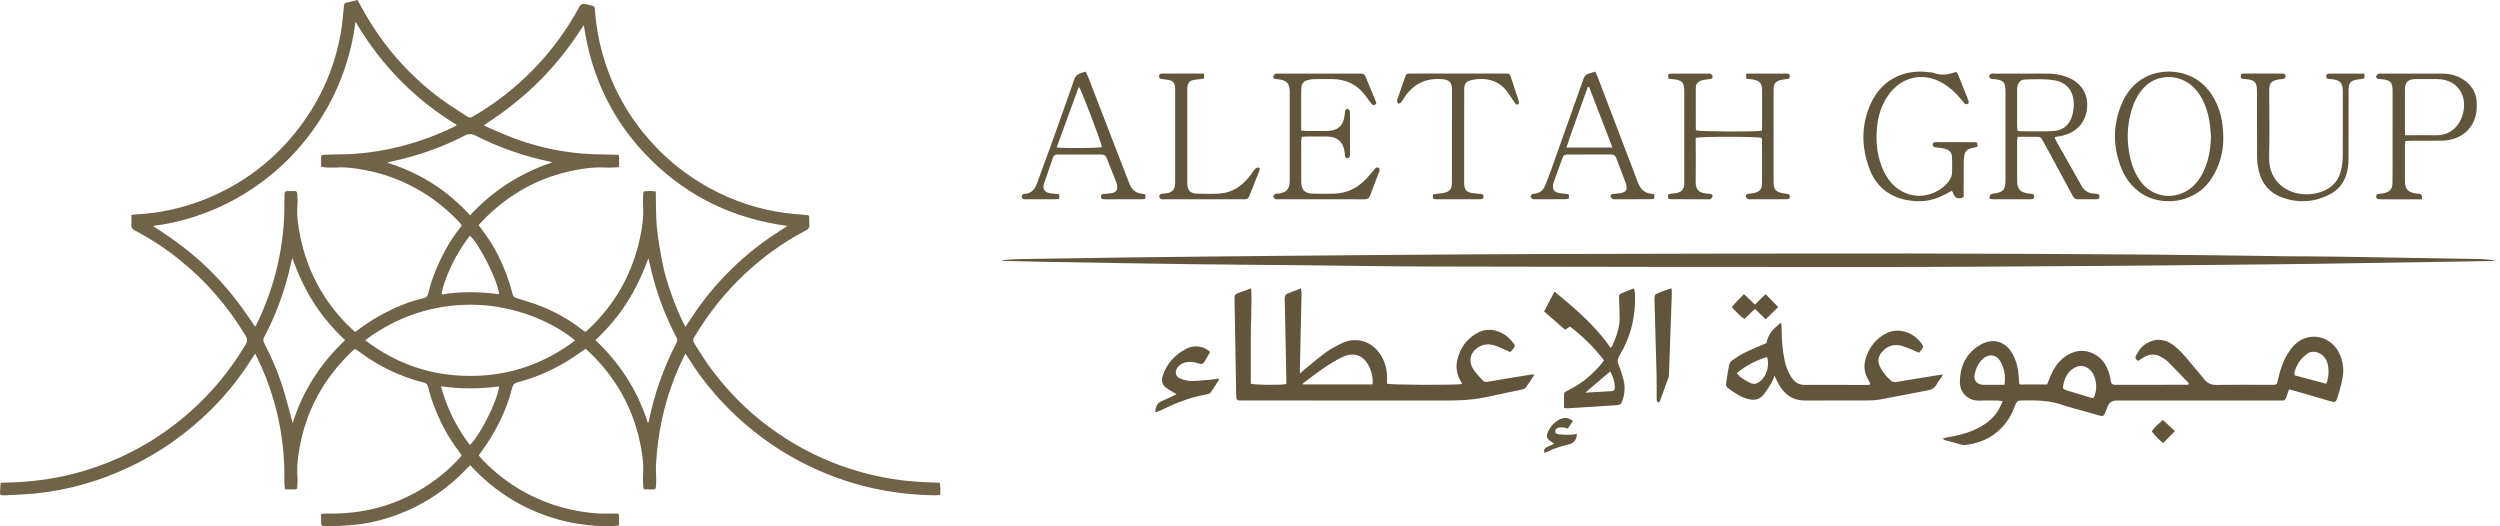 <svg width="266" height="56" viewBox="0 0 266 56" fill="none" xmlns="http://www.w3.org/2000/svg">
<path d="M99.987 51.368C99.83 51.361 99.701 51.354 99.573 51.349C98.284 51.306 96.998 51.241 95.716 51.07C93.223 50.737 90.812 50.105 88.48 49.165C85.764 48.071 83.267 46.602 80.981 44.777C78.777 43.017 76.875 40.967 75.249 38.665C74.76 37.973 74.337 37.237 73.874 36.528C73.719 36.29 73.714 36.078 73.879 35.848C74.001 35.679 74.101 35.495 74.211 35.317C76.259 32.008 78.847 29.196 81.974 26.88C83.181 25.986 84.446 25.185 85.779 24.493C86.018 24.369 86.139 24.223 86.116 23.947C86.097 23.714 86.116 23.478 86.11 23.243C86.102 22.919 86.08 22.906 85.749 22.875C85.022 22.81 84.294 22.759 83.571 22.664C80.67 22.282 77.944 21.361 75.384 19.947C73.141 18.708 71.15 17.143 69.421 15.25C66.627 12.192 64.752 8.649 63.826 4.608C63.555 3.425 63.385 2.226 63.295 1.015C63.272 0.697 63.254 0.672 62.945 0.59C62.718 0.53 62.489 0.479 62.261 0.425C61.992 0.362 61.791 0.455 61.658 0.702C61.025 1.874 60.315 2.997 59.534 4.075C58.106 6.05 56.456 7.819 54.596 9.391C53.26 10.522 51.831 11.522 50.317 12.403C50.101 12.528 49.935 12.551 49.716 12.402C48.778 11.765 47.798 11.188 46.89 10.513C43.518 8.005 40.8 4.911 38.731 1.25C38.502 0.844 38.279 0.434 38.038 0C37.676 0.086 37.336 0.164 36.997 0.25C36.609 0.349 36.626 0.354 36.584 0.744C36.484 1.69 36.416 2.642 36.248 3.576C35.586 7.26 34.113 10.595 31.843 13.572C29.203 17.032 25.861 19.576 21.825 21.198C19.448 22.153 16.973 22.688 14.413 22.818C14.277 22.825 14.142 22.855 13.978 22.878C13.978 23.244 14.001 23.57 13.972 23.892C13.943 24.216 14.081 24.378 14.358 24.525C15.999 25.39 17.548 26.398 18.999 27.556C21.873 29.849 24.246 32.577 26.134 35.732C26.34 36.075 26.328 36.325 26.133 36.653C24.172 39.954 21.675 42.78 18.641 45.129C15.723 47.386 12.486 49.034 8.955 50.095C6.205 50.922 3.385 51.307 0.515 51.349C0.376 51.351 0.237 51.366 0.064 51.376C0.042 51.746 0.022 52.081 0.001 52.417C-0.012 52.62 0.097 52.699 0.285 52.699C0.376 52.7 0.468 52.706 0.558 52.701C1.638 52.638 2.72 52.609 3.795 52.5C7.289 52.147 10.619 51.185 13.79 49.684C17.049 48.141 19.947 46.081 22.503 43.539C24.174 41.877 25.625 40.04 26.871 38.039C26.949 37.914 27.036 37.795 27.156 37.619C27.402 38.142 27.623 38.585 27.823 39.036C29.279 42.328 30.072 45.777 30.238 49.369C30.27 50.059 30.248 50.751 30.261 51.441C30.264 51.643 30.3 51.845 30.324 52.074C30.722 52.074 31.07 52.075 31.418 52.074C31.569 52.074 31.624 51.974 31.629 51.845C31.643 51.48 31.685 51.112 31.654 50.751C31.569 49.754 31.677 48.773 31.845 47.794C32.55 43.694 34.454 40.24 37.458 37.38C37.761 37.09 37.774 37.092 38.111 37.343C39.453 38.346 40.884 39.193 42.437 39.828C43.306 40.183 44.192 40.488 45.105 40.705C45.373 40.769 45.481 40.915 45.549 41.172C45.705 41.763 45.87 42.355 46.08 42.928C46.728 44.7 47.576 46.368 48.719 47.878C48.859 48.062 48.989 48.254 49.11 48.425C49.087 48.487 49.083 48.515 49.068 48.534C49.002 48.614 48.934 48.693 48.864 48.77C47.898 49.822 46.819 50.741 45.635 51.537C42.608 53.571 39.266 54.586 35.627 54.64C35.262 54.645 34.897 54.638 34.532 54.643C34.421 54.645 34.31 54.67 34.161 54.69V55.266C34.161 55.982 34.161 56.005 34.897 55.992C35.756 55.976 36.616 55.936 37.472 55.868C39.252 55.725 40.964 55.277 42.622 54.629C45.387 53.547 47.769 51.901 49.79 49.727C49.858 49.654 49.937 49.59 50.032 49.502C51.392 50.973 52.897 52.227 54.603 53.237C56.299 54.241 58.105 54.961 60.014 55.439C61.902 55.911 64.984 56.158 65.866 55.889C65.866 55.544 65.868 55.196 65.865 54.848C65.864 54.725 65.798 54.654 65.672 54.648C65.568 54.643 65.464 54.641 65.36 54.64C64.76 54.637 64.158 54.669 63.562 54.626C61.666 54.492 59.827 54.094 58.05 53.407C55.415 52.388 53.143 50.837 51.208 48.784C51.113 48.683 51.033 48.568 50.941 48.455C51.052 48.3 51.142 48.172 51.233 48.046C52.731 45.979 53.871 43.737 54.502 41.255C54.592 40.901 54.769 40.753 55.111 40.664C57.25 40.11 59.228 39.19 61.066 37.968C61.477 37.695 61.878 37.407 62.298 37.116C62.397 37.197 62.491 37.266 62.575 37.345C65.288 39.894 67.118 42.963 67.986 46.591C68.287 47.848 68.502 49.118 68.426 50.422C68.4 50.864 68.416 51.309 68.437 51.752C68.451 52.052 68.511 52.081 68.801 52.069C69.021 52.061 69.242 52.067 69.462 52.074C69.722 52.081 69.765 52.057 69.787 51.806C69.81 51.546 69.825 51.285 69.823 51.025C69.819 50.49 69.767 49.955 69.799 49.423C69.848 48.591 69.925 47.759 70.033 46.933C70.394 44.175 71.149 41.525 72.276 38.983C72.47 38.544 72.687 38.117 72.925 37.618C73.053 37.806 73.129 37.91 73.196 38.02C74.03 39.379 74.97 40.661 76.016 41.862C79.031 45.323 82.615 48.022 86.801 49.918C90.862 51.757 95.125 52.658 99.576 52.701C99.725 52.703 99.876 52.673 100.05 52.656C100.057 52.206 100.084 51.797 99.987 51.368ZM50.549 14.407C53.083 15.699 55.745 16.622 58.527 17.204C58.612 17.223 58.695 17.248 58.78 17.27C55.392 18.403 52.478 20.247 50.021 22.903C48.811 21.594 47.495 20.461 46.018 19.522C44.537 18.581 42.953 17.863 41.208 17.31C41.356 17.263 41.432 17.231 41.511 17.214C44.293 16.632 46.958 15.717 49.484 14.409C49.837 14.227 50.192 14.226 50.549 14.407ZM53.097 31.299C51.042 31.041 49.022 30.992 47.01 31.333C46.944 30.941 47.465 29.434 48.154 28.02C48.662 26.977 49.294 26.01 49.984 25.077C50.94 25.83 53.026 29.98 53.097 31.299ZM31.143 45.01C30.799 43.765 30.492 42.555 30.129 41.362C29.621 39.688 28.931 38.085 28.125 36.533C28.01 36.31 27.971 36.128 28.102 35.881C29.444 33.358 30.386 30.689 30.987 27.897C31.016 27.757 31.049 27.619 31.116 27.469C31.692 29.116 32.413 30.689 33.346 32.159C34.285 33.637 35.41 34.962 36.718 36.192C34.101 38.671 32.222 41.568 31.143 45.01ZM37.779 35.318C37.44 34.998 37.098 34.699 36.784 34.373C34.297 31.791 32.694 28.736 31.963 25.23C31.721 24.069 31.546 22.895 31.655 21.698C31.686 21.349 31.639 20.995 31.635 20.643C31.632 20.437 31.547 20.326 31.33 20.33C31.083 20.334 30.835 20.337 30.588 20.33C30.368 20.325 30.284 20.443 30.276 20.641C30.268 20.889 30.254 21.137 30.258 21.384C30.285 23.07 30.161 24.744 29.887 26.407C29.474 28.916 28.749 31.329 27.7 33.645C27.549 33.977 27.392 34.307 27.236 34.637C27.22 34.67 27.188 34.696 27.143 34.75C26.55 33.903 25.99 33.048 25.371 32.237C24.756 31.429 24.112 30.639 23.426 29.891C22.731 29.134 21.994 28.41 21.227 27.724C20.471 27.048 19.676 26.41 18.861 25.806C18.037 25.195 17.167 24.645 16.282 24.045C27.31 22.64 36.388 13.816 37.823 2.315C38.737 3.844 39.701 5.254 40.798 6.569C41.902 7.894 43.1 9.124 44.406 10.251C45.709 11.376 47.101 12.38 48.612 13.308C48.47 13.392 48.377 13.454 48.278 13.504C46.519 14.372 44.683 15.032 42.788 15.532C41.121 15.972 39.425 16.249 37.707 16.371C36.915 16.427 36.118 16.414 35.324 16.436C35.024 16.444 34.725 16.461 34.426 16.473C34.253 16.48 34.163 16.562 34.164 16.74C34.166 17.064 34.164 17.388 34.164 17.745C34.342 17.772 34.493 17.808 34.644 17.814C35.008 17.828 35.375 17.854 35.738 17.827C36.789 17.748 37.819 17.903 38.843 18.097C41.028 18.51 43.074 19.297 44.973 20.458C46.438 21.355 47.75 22.441 48.919 23.699C49.16 23.959 49.162 23.968 48.938 24.252C47.698 25.821 46.797 27.578 46.097 29.441C45.874 30.037 45.702 30.655 45.546 31.273C45.477 31.544 45.342 31.664 45.087 31.721C43.656 32.047 42.306 32.596 41.005 33.264C39.994 33.783 39.038 34.391 38.128 35.072C38.025 35.149 37.918 35.22 37.779 35.318ZM52.596 42.854C51.948 44.544 50.643 46.789 49.991 47.347C48.571 45.484 47.552 43.432 46.919 41.1C49.002 41.4 51.023 41.389 53.108 41.118C53.013 41.775 52.802 42.316 52.596 42.854ZM50.042 39.998C45.92 39.995 42.193 38.752 38.853 36.195C41.977 33.875 45.415 32.62 49.239 32.438C54.157 32.205 58.644 34.105 61.197 36.224C57.884 38.723 54.168 40.001 50.042 39.998ZM71.969 36.497C70.607 39.112 69.646 41.87 69.041 44.755C69.031 44.806 69.021 44.857 69.006 44.907C68.999 44.93 68.98 44.95 68.938 45.017C67.862 41.576 65.978 38.676 63.357 36.188C64.66 34.971 65.784 33.648 66.722 32.171C67.655 30.703 68.384 29.138 68.988 27.488C69.129 28.067 69.264 28.647 69.41 29.226C69.995 31.547 70.855 33.764 71.969 35.882C72.086 36.106 72.084 36.277 71.969 36.497ZM72.932 34.788C72.333 33.661 71.877 32.524 71.46 31.369C71.035 30.191 70.671 28.991 70.441 27.761C70.214 26.545 69.994 25.322 69.884 24.092C69.775 22.866 69.807 21.629 69.776 20.381C69.368 20.298 69.004 20.323 68.644 20.345C68.454 20.356 68.436 20.519 68.433 20.665C68.425 21.108 68.4 21.553 68.426 21.994C68.492 23.1 68.334 24.181 68.108 25.254C67.358 28.815 65.718 31.905 63.164 34.504C62.892 34.781 62.598 35.037 62.301 35.316C62.158 35.223 62.034 35.153 61.923 35.067C60.538 33.982 59.014 33.139 57.376 32.509C56.6 32.211 55.8 31.974 55.003 31.735C54.735 31.654 54.597 31.526 54.529 31.251C54.181 29.84 53.654 28.492 53.016 27.191C52.515 26.171 51.88 25.23 51.197 24.322C51.112 24.209 51.031 24.093 50.925 23.945C51.263 23.596 51.577 23.249 51.914 22.927C54.345 20.612 57.174 19.021 60.456 18.264C61.434 18.038 62.423 17.864 63.428 17.818C63.908 17.797 64.391 17.837 64.873 17.835C65.196 17.833 65.519 17.804 65.868 17.786V16.514C65.725 16.497 65.576 16.466 65.426 16.462C64.618 16.439 63.81 16.437 63.003 16.403C60.223 16.284 57.521 15.746 54.908 14.796C53.844 14.409 52.814 13.93 51.77 13.492C51.688 13.457 51.613 13.406 51.485 13.335C52.33 12.745 53.163 12.202 53.951 11.602C54.759 10.986 55.548 10.342 56.3 9.659C57.042 8.985 57.753 8.273 58.427 7.531C59.11 6.78 59.758 5.993 60.373 5.184C60.975 4.392 61.516 3.553 62.124 2.678C62.93 8.304 65.29 13.101 69.295 17.047C73.301 20.994 78.136 23.282 83.794 24.041C83.205 24.421 82.671 24.749 82.154 25.102C81.627 25.462 81.105 25.832 80.599 26.222C80.093 26.61 79.6 27.017 79.119 27.437C78.639 27.857 78.171 28.294 77.718 28.743C77.263 29.191 76.822 29.654 76.396 30.129C75.97 30.604 75.555 31.091 75.16 31.593C74.765 32.094 74.389 32.611 74.024 33.136C73.66 33.658 73.321 34.197 72.932 34.788Z" fill="#706448"/>
<path d="M106.647 27.669C107.327 27.632 108.006 27.571 108.687 27.56C112.841 27.492 116.996 27.429 121.151 27.377C124.892 27.329 128.633 27.293 132.374 27.257C136.943 27.213 141.512 27.169 146.081 27.137C152.682 27.091 159.284 27.038 165.885 27.022C178.405 26.99 190.925 26.964 203.444 26.972C211.917 26.977 220.389 27.032 228.861 27.089C233.592 27.121 238.322 27.207 243.052 27.262C244.995 27.285 246.938 27.279 248.88 27.309C253.88 27.386 258.879 27.473 263.88 27.564C264.45 27.575 265.02 27.639 265.588 27.762C264.512 27.781 263.435 27.801 262.359 27.818C257.251 27.9 252.144 27.989 247.036 28.061C243.348 28.113 239.661 28.145 235.973 28.182C231.872 28.222 227.771 28.268 223.67 28.293C215.63 28.341 207.589 28.409 199.548 28.411C183.826 28.416 168.104 28.393 152.382 28.359C147.579 28.348 142.777 28.263 137.975 28.215C134.126 28.177 130.276 28.157 126.427 28.105C121.463 28.038 116.499 27.95 111.536 27.867C110.115 27.843 108.694 27.805 107.274 27.772C107.065 27.768 106.856 27.752 106.648 27.741V27.669H106.647Z" fill="#61563B"/>
<path d="M248.858 37.516C248.236 36.292 246.938 35.621 245.636 35.878C244.78 36.046 244.144 36.578 243.654 37.269C242.987 38.208 242.624 39.282 242.373 40.395C242.251 40.934 242.258 40.943 241.714 40.943C239.755 40.946 237.796 40.923 235.838 40.957C235.271 40.968 234.874 40.771 234.534 40.359C234.019 39.735 233.493 39.121 232.98 38.495C232.454 37.855 231.918 37.226 231.249 36.728C230.29 36.016 229.319 35.965 228.338 36.57C227.846 36.874 227.531 37.33 227.269 37.829C227.127 38.098 227.263 38.262 227.504 38.399C227.605 38.332 227.695 38.276 227.781 38.216C228.716 37.558 229.424 37.561 230.348 38.229C230.465 38.313 230.585 38.395 230.685 38.498C231.401 39.228 232.113 39.963 232.823 40.701C232.864 40.743 232.87 40.819 232.896 40.891C232.81 40.912 232.76 40.936 232.709 40.936C230.158 40.939 227.606 40.939 225.055 40.946C224.772 40.947 224.629 40.851 224.591 40.556C224.511 39.944 224.328 39.362 224.022 38.823C223.35 37.642 221.882 37.044 220.65 37.47C219.677 37.806 218.992 38.466 218.505 39.336C218.229 39.83 218.042 40.373 217.811 40.904H214.915C214.873 40.832 214.842 40.802 214.84 40.77C214.826 40.592 214.82 40.412 214.808 40.233C214.744 39.253 214.559 38.299 214.019 37.462C213.272 36.307 212.068 35.981 210.867 36.605C209.268 37.438 208.555 38.871 208.531 40.636C208.514 41.832 209.471 42.67 210.616 42.624C211.28 42.597 211.946 42.616 212.611 42.622C212.742 42.624 212.873 42.665 213.098 42.704C212.9 43.092 212.762 43.42 212.576 43.719C211.981 44.669 211.094 45.268 210.096 45.723C209.139 46.159 208.128 46.397 207.092 46.548C206.984 46.565 206.881 46.615 206.706 46.672C206.834 46.757 206.885 46.81 206.946 46.828C207.551 47 208.156 47.171 208.764 47.33C208.882 47.361 209.015 47.356 209.138 47.341C211.068 47.117 212.616 46.23 213.696 44.605C214.021 44.116 214.24 43.552 214.466 43.006C214.578 42.734 214.707 42.618 215.011 42.612C216.596 42.579 218.174 42.574 219.683 43.168C219.816 43.22 219.959 43.25 220.097 43.289C221.169 43.591 222.24 43.895 223.313 44.193C223.786 44.324 223.846 44.288 224.032 43.819C224.105 43.636 224.171 43.449 224.244 43.266C224.416 42.834 224.735 42.619 225.199 42.619C230.896 42.619 236.592 42.619 242.288 42.619C242.45 42.619 242.612 42.608 242.774 42.619C243.056 42.639 243.198 42.504 243.273 42.24C243.349 41.971 243.46 41.713 243.561 41.431C243.795 41.492 243.968 41.534 244.138 41.583C245.398 41.947 246.657 42.314 247.917 42.677C248.453 42.831 248.543 42.813 248.713 42.279C248.934 41.578 249.136 40.865 249.261 40.142C249.418 39.236 249.278 38.341 248.858 37.516ZM213.274 40.944H211.906C211.6 40.944 211.295 40.952 210.99 40.94C210.334 40.913 209.966 40.45 210.102 39.82C210.234 39.211 210.485 38.661 210.937 38.216C211.559 37.604 212.409 37.684 212.837 38.449C213.248 39.183 213.425 39.985 213.274 40.944ZM222.748 42.344C222.638 42.328 222.513 42.325 222.397 42.291C221.572 42.046 220.747 41.8 219.925 41.544C219.504 41.413 219.455 41.346 219.541 40.928C219.69 40.202 219.998 39.568 220.663 39.166C221.281 38.792 221.919 38.876 222.421 39.399C223.088 40.094 223.246 41.444 222.748 42.344ZM247.51 40.836C246.402 40.539 245.283 40.239 244.148 39.934C244.141 39.8 244.109 39.69 244.136 39.596C244.366 38.794 244.801 38.12 245.486 37.642C246.137 37.188 247.064 37.496 247.491 38.274C247.834 38.897 247.855 40.066 247.51 40.836Z" fill="#61563B"/>
<path d="M162.952 39.846C162.151 39.974 161.351 40.106 160.551 40.239C159.84 40.357 159.131 40.484 158.419 40.598C158.192 40.634 157.946 40.693 157.762 40.479C157.411 40.071 157.014 39.69 156.729 39.239C156.321 38.591 156.33 37.726 157.027 37.141C157.621 36.642 158.294 36.524 159.002 36.747C159.561 36.923 160.086 37.204 160.663 37.453C160.664 37.453 160.718 37.436 160.756 37.401C160.822 37.34 160.879 37.271 160.937 37.201C161.23 36.842 161.256 36.759 160.955 36.411C160.686 36.101 160.392 35.787 160.047 35.575C159.07 34.975 158.061 34.897 157.035 35.511C155.983 36.142 155.36 37.072 155.07 38.238C154.875 39.022 154.988 39.773 155.384 40.48C155.451 40.6 155.501 40.728 155.562 40.86C154.942 40.99 148.013 40.964 147.58 40.826C147.58 40.626 147.575 40.413 147.581 40.2C147.596 39.578 147.48 38.979 147.242 38.408C146.435 36.478 144.492 35.611 142.591 36.606C142.081 36.873 141.562 37.136 141.098 37.472C140.399 37.978 139.743 38.544 139.072 39.088C138.841 39.276 138.618 39.474 138.308 39.738C138.308 39.515 138.306 39.413 138.308 39.311C138.368 36.612 138.43 33.913 138.486 31.213C138.49 31.063 138.454 30.913 138.427 30.68C137.871 30.895 137.382 31.068 136.91 31.277C136.811 31.322 136.735 31.492 136.711 31.616C136.678 31.79 136.701 31.975 136.705 32.155C136.757 34.873 136.81 37.591 136.863 40.308C136.866 40.498 136.863 40.688 136.863 40.864C136.103 40.996 133.471 40.961 133.087 40.824C133.087 39.158 133.09 37.486 133.086 35.814C133.082 34.134 133.213 32.453 133.13 30.677C132.655 30.848 132.271 30.985 131.889 31.127C131.355 31.325 131.345 31.351 131.355 31.905C131.415 35.198 131.476 38.492 131.527 41.785C131.541 42.69 131.522 42.611 132.352 42.611C139.346 42.612 146.341 42.605 153.335 42.617C154.906 42.621 156.47 42.608 158.014 42.272C159.316 41.988 160.622 41.728 161.924 41.447C162.075 41.414 162.265 41.356 162.347 41.244C162.661 40.817 162.939 40.362 163.265 39.865C163.115 39.855 163.03 39.834 162.951 39.846H162.952ZM146.028 40.9H138.599C138.642 40.829 138.657 40.775 138.693 40.748C140 39.766 141.284 38.75 142.761 38.021C144.02 37.4 145.106 37.778 145.699 39.052C145.982 39.662 146.121 40.411 146.028 40.9Z" fill="#61563B"/>
<path d="M206.113 39.929C204.692 40.162 203.272 40.397 201.85 40.627C201.64 40.66 201.429 40.703 201.236 40.535C200.716 40.082 200.283 39.568 199.994 38.941C199.751 38.413 199.85 37.933 200.205 37.496C200.773 36.797 201.519 36.559 202.377 36.808C202.953 36.975 203.499 37.248 204.197 37.529C204.26 37.445 204.382 37.27 204.518 37.107C204.64 36.961 204.639 36.827 204.537 36.672C203.708 35.404 202.083 34.789 200.729 35.452C199.711 35.95 199.034 36.772 198.627 37.793C198.276 38.673 198.267 39.564 198.788 40.411C198.87 40.544 198.923 40.696 199.019 40.902C198.879 40.929 198.811 40.954 198.743 40.954C196.49 40.956 194.237 40.96 191.984 40.952C191.423 40.95 190.983 40.69 190.668 40.231C190.29 39.68 190.037 39.075 189.898 38.424C189.66 37.306 189.568 36.175 189.569 35.034C189.569 34.833 189.545 34.632 189.532 34.431C189.491 34.414 189.449 34.398 189.408 34.382C189.216 34.556 189.02 34.727 188.833 34.905C188.348 35.365 188.056 35.897 187.955 36.501C187.186 36.836 186.404 37.151 185.647 37.518C185.181 37.744 184.742 38.032 184.32 38.331C184.161 38.443 184.019 38.652 183.98 38.84C183.841 39.5 183.743 40.169 183.65 40.837C183.634 40.958 183.676 41.145 183.763 41.212C184.458 41.752 185.18 42.258 186.059 42.472C186.642 42.614 187.198 42.524 187.591 42.057C187.932 41.651 188.205 41.187 188.484 40.734C188.611 40.528 188.68 40.286 188.809 39.98C188.988 40.34 189.117 40.627 189.269 40.901C189.88 41.999 190.774 42.628 192.094 42.617C194.292 42.6 196.492 42.619 198.69 42.608C199.139 42.607 199.596 42.589 200.035 42.508C201.717 42.2 203.391 41.848 205.074 41.546C205.56 41.459 205.889 41.256 206.101 40.813C206.214 40.577 206.417 40.383 206.57 40.164C206.622 40.088 206.645 39.993 206.706 39.848C206.462 39.881 206.287 39.901 206.113 39.929ZM187.156 40.659C186.863 40.855 186.571 40.904 186.246 40.744C185.718 40.485 185.186 40.235 184.797 39.706C185.753 38.883 186.836 38.36 188.016 37.977C188.324 38.976 187.919 40.147 187.156 40.659Z" fill="#61563B"/>
<path d="M185.798 8.369V7.83C186.016 7.83 186.193 7.83 186.37 7.83C187.5 7.83 188.63 7.829 189.76 7.829C189.832 7.829 189.904 7.825 189.976 7.831C190.18 7.847 190.442 7.781 190.44 8.124C190.438 8.414 190.217 8.398 190.02 8.425C189.789 8.456 189.556 8.484 189.334 8.55C188.951 8.664 188.732 8.929 188.72 9.347C188.716 9.528 188.712 9.71 188.712 9.893C188.712 12.967 188.712 16.041 188.712 19.116C188.712 19.262 188.71 19.407 188.717 19.553C188.745 20.132 188.966 20.402 189.536 20.532C189.727 20.576 189.925 20.597 190.121 20.617C190.3 20.636 190.437 20.686 190.441 20.902C190.446 21.156 190.281 21.196 190.084 21.197C189.744 21.198 189.403 21.199 189.062 21.199C188.183 21.199 187.304 21.2 186.425 21.199C186.282 21.199 186.128 21.221 185.998 21.177C185.904 21.146 185.801 21.032 185.774 20.934C185.73 20.775 185.818 20.655 185.993 20.628C186.241 20.59 186.495 20.576 186.735 20.509C187.23 20.374 187.475 20.083 187.479 19.57C187.491 17.988 187.48 16.405 187.476 14.822C187.476 14.771 187.45 14.719 187.436 14.671C187.025 14.521 180.967 14.508 180.426 14.672C180.426 14.831 180.426 15.009 180.426 15.188C180.425 16.552 180.449 17.917 180.416 19.281C180.393 20.27 180.839 20.52 181.621 20.596C181.746 20.608 181.872 20.611 181.996 20.632C182.17 20.661 182.252 20.794 182.209 20.948C182.182 21.043 182.067 21.125 181.974 21.186C181.922 21.22 181.834 21.201 181.763 21.201C180.436 21.201 179.108 21.199 177.781 21.197C177.71 21.197 177.64 21.18 177.511 21.164C177.497 21.02 177.483 20.872 177.471 20.733C177.559 20.685 177.603 20.646 177.651 20.639C177.917 20.597 178.188 20.585 178.448 20.522C178.955 20.399 179.162 20.13 179.198 19.599C179.206 19.49 179.203 19.38 179.203 19.271C179.203 16.088 179.204 12.904 179.203 9.721C179.203 8.763 178.963 8.507 178.011 8.428C177.887 8.417 177.761 8.41 177.637 8.395C177.604 8.391 177.574 8.364 177.506 8.328V7.863C177.696 7.851 177.853 7.831 178.011 7.831C179.231 7.829 180.451 7.83 181.67 7.831C181.778 7.831 181.9 7.805 181.989 7.848C182.084 7.893 182.187 7.995 182.214 8.092C182.257 8.248 182.175 8.376 181.999 8.403C181.698 8.45 181.389 8.463 181.098 8.544C180.627 8.674 180.436 8.923 180.432 9.409C180.423 10.828 180.431 12.247 180.435 13.666C180.435 13.736 180.46 13.806 180.472 13.867C180.87 14.006 186.728 14.043 187.451 13.905C187.463 13.728 187.486 13.535 187.487 13.342C187.49 12.123 187.491 10.905 187.487 9.686C187.485 8.849 187.263 8.585 186.446 8.449C186.238 8.414 186.028 8.397 185.799 8.37L185.798 8.369Z" fill="#61563B"/>
<path d="M172.216 38.805C172.071 38.455 172.095 38.187 172.295 37.858C173.54 35.823 174.06 33.6 173.958 31.229C173.951 31.064 173.895 30.902 173.849 30.677C173.426 30.843 173.076 30.977 172.729 31.12C172.245 31.318 172.252 31.32 172.273 31.828C172.299 32.454 172.314 33.081 172.331 33.708C172.362 34.815 171.975 35.818 171.541 36.809C171.515 36.868 171.456 36.914 171.368 37.017C169.756 34.663 167.641 32.859 165.392 31.025C164.993 31.793 164.651 32.453 164.294 33.141C165.071 33.819 165.799 34.453 166.535 35.095C166.725 34.96 166.867 34.86 167.035 34.741C168.418 35.777 169.616 36.975 170.669 38.346C170.166 39.043 169.583 39.601 168.977 40.139C168.325 40.718 167.579 41.153 166.808 41.553C166.636 41.642 166.417 41.702 166.413 41.947C166.406 42.425 166.411 42.904 166.411 43.407C166.593 43.422 166.715 43.447 166.836 43.44C168.586 43.33 170.335 43.213 172.085 43.107C172.336 43.092 172.478 42.99 172.569 42.76C172.884 41.966 172.948 41.156 172.724 40.335C172.582 39.817 172.422 39.301 172.216 38.805ZM171.483 41.619C170.559 41.679 169.633 41.724 168.671 41.776C169.575 41.006 170.428 40.282 171.329 39.517C171.634 40.074 171.804 40.621 171.827 41.213C171.835 41.444 171.712 41.604 171.483 41.619Z" fill="#61563B"/>
<path d="M223.145 20.63C223.002 20.613 222.856 20.604 222.712 20.59C222.169 20.535 221.762 20.28 221.489 19.795C220.581 18.178 219.662 16.567 218.751 14.952C218.693 14.849 218.667 14.727 218.62 14.596C218.96 14.527 219.264 14.479 219.56 14.402C221.09 14.003 222.008 12.868 222.077 11.303C222.141 9.841 221.335 8.704 219.854 8.167C219.234 7.943 218.593 7.833 217.934 7.832C216.028 7.828 214.123 7.828 212.218 7.829C212.091 7.829 211.949 7.806 211.843 7.855C211.751 7.897 211.647 8.028 211.647 8.119C211.648 8.211 211.754 8.331 211.846 8.384C211.931 8.434 212.058 8.41 212.166 8.419C213.168 8.506 213.383 8.737 213.383 9.755C213.385 12.848 213.385 15.942 213.384 19.035C213.383 20.242 213.201 20.448 212.015 20.615C211.765 20.65 211.658 20.831 211.693 21.157C211.853 21.175 211.977 21.2 212.101 21.2C213.389 21.202 214.678 21.201 215.966 21.201C216.021 21.201 216.075 21.198 216.13 21.198C216.321 21.196 216.443 21.117 216.442 20.908C216.441 20.698 216.312 20.627 216.125 20.617C216.034 20.613 215.944 20.605 215.854 20.592C214.926 20.466 214.625 20.131 214.621 19.195C214.615 17.831 214.618 16.465 214.621 15.101C214.621 14.944 214.648 14.786 214.669 14.558C215.208 14.558 215.711 14.552 216.214 14.559C217.265 14.575 217.035 14.409 217.578 15.38C218.136 16.38 218.672 17.393 219.217 18.4C219.659 19.215 220.108 20.027 220.539 20.847C220.674 21.106 220.853 21.213 221.144 21.206C221.742 21.191 222.341 21.202 222.94 21.203C222.995 21.203 223.049 21.202 223.103 21.199C223.271 21.191 223.38 21.12 223.382 20.936C223.385 20.771 223.326 20.651 223.145 20.63ZM214.877 13.963C214.825 13.963 214.773 13.935 214.65 13.899C214.639 13.7 214.621 13.522 214.621 13.343C214.618 12.124 214.619 10.905 214.62 9.685C214.62 9.595 214.618 9.504 214.625 9.413C214.663 8.842 214.916 8.479 215.476 8.46C216.487 8.425 217.517 8.384 218.511 8.533C219.944 8.748 220.671 9.722 220.651 11.179C220.645 11.573 220.577 11.98 220.463 12.358C220.166 13.334 219.464 13.891 218.468 13.944C217.274 14.008 216.074 13.963 214.877 13.963Z" fill="#61563B"/>
<path d="M138.446 13.892C138.699 13.912 138.857 13.935 139.014 13.936C139.715 13.94 140.417 13.942 141.118 13.935C142.38 13.921 142.968 13.374 143.088 12.116C143.1 11.989 143.094 11.851 143.146 11.743C143.183 11.666 143.307 11.583 143.386 11.588C143.466 11.593 143.574 11.691 143.604 11.774C143.647 11.887 143.636 12.024 143.636 12.151C143.638 13.533 143.638 14.916 143.637 16.299C143.637 16.426 143.65 16.564 143.605 16.676C143.574 16.754 143.456 16.842 143.376 16.843C143.293 16.844 143.166 16.761 143.136 16.685C143.086 16.554 143.096 16.4 143.079 16.256C142.95 15.116 142.322 14.538 141.183 14.525C140.464 14.517 139.745 14.522 139.026 14.525C138.868 14.526 138.709 14.546 138.502 14.561C138.482 14.758 138.448 14.932 138.448 15.106C138.445 16.507 138.443 17.908 138.455 19.309C138.463 20.203 138.809 20.576 139.686 20.605C140.458 20.63 141.232 20.627 142.005 20.602C143.204 20.562 144.243 20.099 145.113 19.272C145.479 18.925 145.797 18.527 146.135 18.15C146.219 18.056 146.285 17.935 146.385 17.869C146.462 17.819 146.602 17.798 146.675 17.838C146.744 17.875 146.786 18.007 146.794 18.101C146.8 18.183 146.744 18.272 146.712 18.357C146.401 19.171 146.078 19.981 145.781 20.801C145.67 21.109 145.492 21.207 145.176 21.206C142.102 21.197 139.028 21.2 135.954 21.2C135.865 21.2 135.755 21.222 135.69 21.18C135.599 21.12 135.485 21.01 135.484 20.92C135.482 20.826 135.583 20.687 135.674 20.645C135.799 20.588 135.957 20.609 136.098 20.587C136.894 20.463 137.188 20.132 137.224 19.32C137.229 19.193 137.228 19.065 137.228 18.938C137.228 15.935 137.228 12.933 137.228 9.931C137.228 9.858 137.228 9.785 137.227 9.713C137.204 8.885 136.936 8.578 136.118 8.447C135.976 8.424 135.831 8.42 135.69 8.396C135.512 8.367 135.437 8.231 135.485 8.079C135.515 7.983 135.626 7.884 135.723 7.848C135.835 7.806 135.971 7.83 136.097 7.83C138.919 7.83 141.741 7.829 144.563 7.83C145.164 7.83 145.164 7.833 145.393 8.386C145.705 9.141 146.02 9.895 146.327 10.652C146.39 10.809 146.54 10.998 146.312 11.132C146.081 11.268 145.949 11.082 145.827 10.92C145.653 10.689 145.482 10.454 145.312 10.22C144.427 9.001 143.226 8.422 141.743 8.415C141.096 8.412 140.449 8.405 139.802 8.422C139.555 8.428 139.301 8.473 139.064 8.545C138.703 8.655 138.501 8.923 138.469 9.307C138.453 9.488 138.446 9.67 138.446 9.852C138.445 10.98 138.446 12.108 138.446 13.236C138.446 13.434 138.446 13.631 138.446 13.893V13.892Z" fill="#61563B"/>
<path d="M210.367 15.179C210.45 15.62 210.45 15.618 210.089 15.696C209.914 15.734 209.733 15.765 209.566 15.827C209.277 15.936 209.083 16.147 209.024 16.449C208.978 16.693 208.943 16.943 208.941 17.19C208.932 18.261 208.937 19.332 208.936 20.403C208.936 20.595 208.936 20.787 208.936 20.97C208.619 21.117 208.305 21.156 208.104 21.011C207.912 20.873 207.841 20.574 207.69 20.297C207.4 20.449 207.116 20.595 206.835 20.744C205.511 21.445 204.109 21.565 202.668 21.239C200.898 20.84 199.638 19.785 198.981 18.134C198.028 15.741 197.991 13.312 199.082 10.95C200.201 8.529 202.536 7.323 205.212 7.679C205.41 7.705 205.618 7.704 205.801 7.771C206.52 8.035 207.22 7.957 207.92 7.709C207.986 7.686 208.06 7.686 208.185 7.667C208.261 7.819 208.349 7.968 208.414 8.128C208.736 8.923 209.053 9.72 209.371 10.517C209.41 10.616 209.463 10.717 209.471 10.82C209.478 10.896 209.443 11.018 209.389 11.046C209.306 11.088 209.159 11.106 209.094 11.06C208.966 10.969 208.869 10.831 208.769 10.705C208.173 9.952 207.488 9.298 206.645 8.815C204.695 7.698 202.499 8.117 201.111 9.868C200.246 10.96 199.835 12.226 199.712 13.58C199.567 15.183 199.731 16.757 200.438 18.234C201.057 19.526 202.018 20.444 203.477 20.76C204.868 21.061 206.551 20.404 207.366 19.262C207.57 18.976 207.702 18.671 207.702 18.319C207.703 17.819 207.715 17.319 207.699 16.82C207.681 16.241 207.476 15.976 206.906 15.821C206.613 15.741 206.302 15.725 205.997 15.686C205.803 15.661 205.634 15.616 205.643 15.374C205.652 15.158 205.808 15.118 205.983 15.118C207.396 15.12 208.809 15.123 210.221 15.129C210.271 15.129 210.32 15.163 210.366 15.179H210.367Z" fill="#61563B"/>
<path d="M235.33 10.068C233.53 7.295 230.166 7.186 228.244 8.217C227.026 8.871 226.211 9.893 225.704 11.15C224.786 13.424 224.81 15.713 225.743 17.978C226.173 19.022 226.852 19.883 227.783 20.538C229.774 21.939 233.488 21.82 235.327 18.964C236.206 17.601 236.565 16.096 236.559 14.755C236.56 12.901 236.202 11.41 235.33 10.068ZM234.463 18.219C234.063 19.077 233.506 19.808 232.682 20.301C230.99 21.312 228.896 20.876 227.735 19.274C227.05 18.328 226.703 17.254 226.521 16.109C226.248 14.397 226.397 12.733 227.009 11.112C227.244 10.489 227.582 9.928 228.022 9.424C229.476 7.755 231.909 7.9 233.291 9.191C234.016 9.867 234.47 10.706 234.774 11.632C234.907 12.037 235.016 12.455 235.081 12.876C235.166 13.421 235.195 13.975 235.248 14.524C235.218 15.809 235.007 17.05 234.463 18.219Z" fill="#61563B"/>
<path d="M263.529 11.048C263.519 9.875 262.983 8.998 261.99 8.399C261.337 8.005 260.618 7.835 259.86 7.834C257.702 7.83 255.543 7.831 253.385 7.83C253.276 7.83 253.153 7.806 253.063 7.849C252.967 7.895 252.862 7.996 252.835 8.094C252.79 8.253 252.879 8.376 253.057 8.398C253.182 8.414 253.31 8.415 253.436 8.428C254.355 8.524 254.561 8.75 254.571 9.671C254.571 9.743 254.571 9.817 254.571 9.889C254.571 11.98 254.571 14.072 254.57 16.164C254.57 17.255 254.578 18.346 254.56 19.437C254.548 20.125 254.277 20.425 253.61 20.562C253.433 20.598 253.251 20.608 253.071 20.631C252.895 20.652 252.819 20.758 252.825 20.928C252.831 21.104 252.932 21.19 253.102 21.197C253.247 21.202 253.392 21.206 253.537 21.206C254.517 21.206 255.496 21.206 256.475 21.206H257.691C257.747 20.847 257.653 20.652 257.409 20.62C257.301 20.607 257.192 20.608 257.084 20.593C256.192 20.464 255.891 20.125 255.886 19.222C255.88 17.986 255.883 16.749 255.886 15.513C255.886 15.355 255.914 15.197 255.932 15.003C256.181 14.99 256.394 14.971 256.607 14.971C257.678 14.968 258.748 14.988 259.818 14.967C261.742 14.929 263.118 13.837 263.462 12.079C263.528 11.744 263.531 11.392 263.529 11.048ZM261.951 12.428C261.483 13.71 260.447 14.434 259.121 14.393C258.271 14.367 257.418 14.39 256.566 14.391C256.37 14.391 256.174 14.391 255.913 14.391C255.9 14.11 255.885 13.932 255.885 13.752C255.883 12.407 255.884 11.062 255.884 9.717C255.884 9.59 255.881 9.462 255.892 9.336C255.938 8.784 256.187 8.517 256.733 8.437C256.858 8.419 256.986 8.415 257.113 8.415C257.856 8.413 258.6 8.404 259.342 8.416C261.681 8.455 262.669 10.462 261.951 12.428Z" fill="#61563B"/>
<path d="M175.749 20.623C174.937 20.553 174.512 20.069 174.245 19.347C173.739 17.975 173.204 16.613 172.683 15.247C171.788 12.902 170.896 10.556 170 8.211C169.925 8.017 169.825 7.832 169.726 7.618C169.454 7.704 169.235 7.779 169.013 7.842C168.728 7.924 168.583 8.112 168.483 8.395C167.336 11.647 166.177 14.895 165.017 18.143C164.822 18.687 164.615 19.227 164.391 19.759C164.18 20.261 163.813 20.58 163.244 20.61C163.172 20.614 163.077 20.602 163.035 20.642C162.953 20.72 162.849 20.831 162.853 20.924C162.857 21.015 162.969 21.13 163.063 21.179C163.149 21.224 163.274 21.199 163.382 21.199C164.408 21.2 165.433 21.201 166.459 21.198C166.601 21.198 166.742 21.178 166.909 21.165C166.969 20.657 166.969 20.658 166.6 20.619C166.332 20.59 166.059 20.584 165.799 20.521C165.361 20.414 165.183 20.117 165.249 19.67C165.265 19.564 165.294 19.457 165.33 19.355C165.642 18.489 165.964 17.627 166.268 16.757C166.367 16.474 166.565 16.439 166.817 16.44C168.347 16.444 169.877 16.448 171.407 16.437C171.704 16.435 171.867 16.542 171.97 16.822C172.281 17.669 172.612 18.509 172.933 19.353C172.978 19.471 173.018 19.592 173.044 19.715C173.143 20.17 173.006 20.407 172.562 20.52C172.354 20.573 172.136 20.585 171.922 20.612C171.815 20.625 171.706 20.621 171.599 20.634C171.423 20.655 171.334 20.779 171.376 20.936C171.402 21.033 171.505 21.134 171.6 21.18C171.689 21.223 171.812 21.198 171.92 21.199C173.126 21.2 174.331 21.201 175.537 21.198C175.693 21.198 175.848 21.169 175.993 21.154C176.06 20.684 176.063 20.65 175.749 20.623ZM166.664 15.697C167.397 13.517 168.182 11.399 168.937 9.269C168.984 9.263 169.031 9.256 169.078 9.249C169.898 11.376 170.717 13.503 171.563 15.697H166.664Z" fill="#61563B"/>
<path d="M121.566 20.625C120.804 20.554 120.359 20.13 120.128 19.43C120.117 19.395 120.099 19.363 120.086 19.33C118.654 15.626 117.222 11.922 115.789 8.218C115.713 8.022 115.62 7.834 115.524 7.618C115.006 7.797 114.514 7.832 114.306 8.437C113.458 10.894 112.578 13.34 111.701 15.787C111.244 17.061 110.776 18.332 110.301 19.599C110.084 20.179 109.707 20.586 109.042 20.624C108.971 20.628 108.877 20.628 108.837 20.67C108.771 20.74 108.701 20.847 108.706 20.933C108.712 21.018 108.793 21.129 108.871 21.171C108.958 21.217 109.08 21.204 109.187 21.204C110.23 21.206 111.273 21.207 112.317 21.203C112.437 21.203 112.557 21.172 112.705 21.151V20.666C112.362 20.632 112.077 20.61 111.793 20.572C111.115 20.481 110.898 20.073 111.09 19.516C111.408 18.595 111.732 17.676 112.046 16.755C112.131 16.504 112.303 16.441 112.544 16.442C114.091 16.448 115.637 16.451 117.184 16.442C117.479 16.441 117.647 16.547 117.754 16.824C118.065 17.632 118.396 18.434 118.715 19.239C118.768 19.372 118.811 19.512 118.84 19.653C118.95 20.191 118.795 20.445 118.267 20.553C118.023 20.602 117.768 20.606 117.517 20.623C117.326 20.634 117.145 20.655 117.14 20.904C117.132 21.192 117.337 21.205 117.546 21.205C117.599 21.205 117.653 21.206 117.707 21.206C118.93 21.206 120.153 21.207 121.376 21.204C121.533 21.204 121.69 21.181 121.838 21.169C121.919 20.689 121.922 20.657 121.566 20.625ZM112.428 15.688C113.223 13.512 114.001 11.385 114.791 9.223C115.082 9.602 117.169 15.113 117.246 15.65C116.866 15.76 113.38 15.797 112.428 15.688Z" fill="#61563B"/>
<path d="M251.56 7.828C251.618 8.357 251.617 8.355 251.25 8.405C251.018 8.436 250.783 8.455 250.559 8.516C250.104 8.641 249.943 8.848 249.902 9.323C249.886 9.519 249.891 9.718 249.891 9.916C249.891 12.237 249.897 14.557 249.886 16.878C249.884 17.289 249.85 17.707 249.77 18.109C249.556 19.185 249 20.065 248.035 20.598C246.335 21.538 244.536 21.666 242.723 20.969C241.248 20.402 240.474 19.232 240.23 17.701C240.165 17.295 240.153 16.878 240.151 16.465C240.143 14.216 240.148 11.968 240.142 9.719C240.14 8.731 239.92 8.504 238.915 8.415C238.897 8.413 238.879 8.413 238.861 8.411C238.647 8.394 238.391 8.419 238.413 8.092C238.435 7.761 238.704 7.83 238.906 7.828C239.77 7.821 240.633 7.825 241.498 7.824C241.84 7.824 242.182 7.824 242.524 7.825C242.614 7.825 242.703 7.825 242.794 7.827C242.981 7.83 243.165 7.839 243.179 8.094C243.192 8.339 243.036 8.389 242.836 8.407C242.64 8.425 242.441 8.447 242.251 8.495C241.655 8.644 241.473 8.873 241.451 9.473C241.445 9.617 241.448 9.761 241.448 9.905C241.448 12.172 241.499 14.44 241.435 16.705C241.359 19.389 243.497 20.892 245.923 20.647C246.33 20.606 246.743 20.504 247.125 20.357C248.108 19.978 248.78 19.272 249.051 18.249C249.183 17.75 249.261 17.223 249.266 16.707C249.289 14.405 249.276 12.102 249.277 9.799C249.277 9.745 249.277 9.691 249.276 9.637C249.252 8.825 249.006 8.548 248.199 8.435C248.057 8.415 247.912 8.413 247.768 8.4C247.6 8.384 247.506 8.292 247.506 8.119C247.506 7.953 247.579 7.845 247.758 7.833C247.775 7.832 247.793 7.828 247.812 7.828C249.05 7.828 250.289 7.828 251.561 7.828H251.56Z" fill="#61563B"/>
<path d="M152.501 20.671C152.872 20.625 153.213 20.595 153.548 20.537C154.234 20.418 154.483 20.131 154.484 19.44C154.487 16.128 154.477 12.816 154.491 9.505C154.493 8.837 154.25 8.497 153.496 8.428C151.842 8.277 150.496 8.841 149.525 10.227C149.369 10.449 149.239 10.69 149.071 10.901C149.009 10.979 148.873 10.996 148.77 11.041C148.726 10.934 148.655 10.828 148.648 10.717C148.641 10.616 148.7 10.51 148.735 10.407C148.977 9.707 149.219 9.006 149.465 8.307C149.631 7.834 149.634 7.826 150.107 7.826C153.451 7.823 156.794 7.823 160.138 7.825C160.628 7.825 160.634 7.834 160.788 8.294C161.033 9.032 161.277 9.77 161.518 10.509C161.563 10.646 161.611 10.786 161.618 10.928C161.621 10.994 161.543 11.086 161.478 11.126C161.437 11.152 161.33 11.124 161.289 11.082C161.201 10.994 161.134 10.885 161.063 10.78C160.839 10.452 160.621 10.12 160.394 9.795C159.421 8.402 157.8 8.23 156.595 8.516C155.97 8.664 155.794 8.898 155.792 9.547C155.783 11.556 155.786 13.565 155.785 15.573C155.784 16.858 155.78 18.143 155.787 19.428C155.791 20.222 156.003 20.458 156.779 20.557C157.046 20.591 157.315 20.612 157.584 20.636C157.756 20.651 157.842 20.741 157.844 20.916C157.846 21.097 157.743 21.177 157.579 21.192C157.472 21.203 157.364 21.205 157.256 21.205C155.835 21.206 154.415 21.205 152.995 21.205C152.923 21.205 152.851 21.208 152.779 21.201C152.428 21.171 152.417 21.149 152.5 20.671H152.501Z" fill="#61563B"/>
<path d="M128.104 7.823C128.158 8.371 128.155 8.372 127.798 8.411C127.516 8.442 127.234 8.467 126.956 8.52C126.573 8.593 126.385 8.865 126.342 9.245C126.321 9.424 126.323 9.608 126.323 9.789C126.322 12.936 126.322 16.083 126.323 19.23C126.323 19.339 126.321 19.448 126.327 19.557C126.361 20.243 126.637 20.574 127.307 20.598C128.175 20.629 129.052 20.66 129.914 20.578C131.161 20.458 132.138 19.776 132.927 18.802C133.142 18.536 133.319 18.239 133.539 17.978C133.615 17.889 133.787 17.803 133.884 17.831C134.097 17.893 134.03 18.086 133.969 18.24C133.622 19.116 133.266 19.988 132.923 20.866C132.821 21.128 132.645 21.214 132.384 21.204C132.065 21.191 131.745 21.202 131.426 21.202C128.958 21.202 126.49 21.202 124.022 21.201C123.863 21.201 123.694 21.222 123.547 21.178C123.456 21.15 123.343 21.017 123.339 20.927C123.334 20.832 123.429 20.677 123.515 20.647C123.677 20.588 123.865 20.607 124.04 20.581C124.763 20.471 125.035 20.172 125.037 19.422C125.043 16.147 125.04 12.873 125.039 9.599C125.039 9.472 125.025 9.345 125.015 9.218C124.987 8.843 124.783 8.611 124.436 8.53C124.16 8.467 123.877 8.44 123.596 8.402C123.437 8.381 123.329 8.315 123.324 8.132C123.318 7.926 123.423 7.834 123.615 7.829C123.739 7.827 123.863 7.824 123.987 7.824C125.177 7.824 126.367 7.824 127.556 7.823C127.73 7.823 127.905 7.823 128.105 7.823H128.104Z" fill="#61563B"/>
<path d="M128.759 37.444C128.554 37.799 128.355 38.135 128.165 38.477C128.029 38.723 127.849 38.775 127.58 38.68C127.096 38.509 126.599 38.449 126.086 38.571C125.731 38.656 125.458 38.843 125.265 39.14C124.966 39.599 125.076 40.073 125.597 40.285C125.972 40.437 126.399 40.538 126.803 40.536C127.541 40.532 128.279 40.438 129.017 40.372C129.221 40.354 129.423 40.309 129.626 40.276C129.653 40.315 129.679 40.354 129.706 40.393C129.411 40.852 129.131 41.322 128.813 41.765C128.733 41.876 128.538 41.938 128.385 41.964C126.616 42.258 124.984 42.929 123.391 43.71C123.278 43.765 123.159 43.81 123.041 43.851C123.015 43.86 122.977 43.833 122.912 43.813C122.965 43.303 123.1 42.87 123.662 42.649C124.19 42.441 124.695 42.172 125.193 41.937C124.811 41.709 124.432 41.514 124.089 41.271C123.609 40.931 123.552 40.438 123.728 39.927C124.16 38.672 125.008 37.745 126.182 37.122C127.042 36.665 128.079 36.802 128.759 37.444L128.759 37.444Z" fill="#61563B"/>
<path d="M177.854 30.677C177.867 30.939 177.887 31.111 177.881 31.283C177.782 34.145 177.68 37.008 177.578 39.87C177.575 39.942 177.581 40.018 177.558 40.083C177.245 40.959 176.928 41.833 176.607 42.706C176.591 42.75 176.533 42.778 176.484 42.824C176.224 42.743 176.272 42.524 176.271 42.343C176.262 41.502 176.277 40.66 176.256 39.819C176.191 37.241 176.112 34.664 176.04 32.088C176.035 31.927 176.018 31.763 176.042 31.605C176.059 31.492 176.108 31.329 176.191 31.29C176.702 31.045 177.234 30.853 177.854 30.677V30.677Z" fill="#61563B"/>
<path d="M185.558 31.294C185.964 31.682 186.325 32.026 186.723 32.407C187.097 32.042 187.452 31.695 187.858 31.299C188.313 31.762 188.736 32.193 189.206 32.672C188.742 33.124 188.331 33.524 187.873 33.971C187.484 33.6 187.125 33.257 186.722 32.873C186.356 33.222 185.997 33.565 185.602 33.942C185.096 33.597 184.713 33.146 184.265 32.686C184.656 32.169 185.11 31.767 185.558 31.294H185.558Z" fill="#61563B"/>
<path d="M167.356 44.788C167.186 45.047 167.011 45.311 166.821 45.599C166.633 45.553 166.478 45.499 166.32 45.482C166.161 45.465 165.989 45.455 165.839 45.498C165.639 45.555 165.463 45.69 165.474 45.922C165.486 46.158 165.712 46.194 165.883 46.212C166.263 46.251 166.647 46.264 167.029 46.259C167.283 46.257 167.536 46.205 167.794 46.175C167.745 46.8 167.451 47.158 166.894 47.293C166.106 47.483 165.328 47.702 164.605 48.08C164.527 48.12 164.436 48.137 164.317 48.177C164.242 47.862 164.355 47.675 164.617 47.555C164.849 47.448 165.082 47.344 165.378 47.21C165.266 47.133 165.202 47.086 165.135 47.045C164.526 46.666 164.454 46.423 164.782 45.786C165.03 45.304 165.398 44.928 165.873 44.659C166.375 44.375 166.86 44.408 167.357 44.788L167.356 44.788Z" fill="#61563B"/>
<path d="M230.129 44.676C230.56 45.078 230.963 45.455 231.412 45.873C230.975 46.318 230.585 46.713 230.158 47.147C229.682 46.773 229.315 46.363 228.941 45.895C229.268 45.432 229.676 45.084 230.129 44.676Z" fill="#61563B"/>
</svg>
